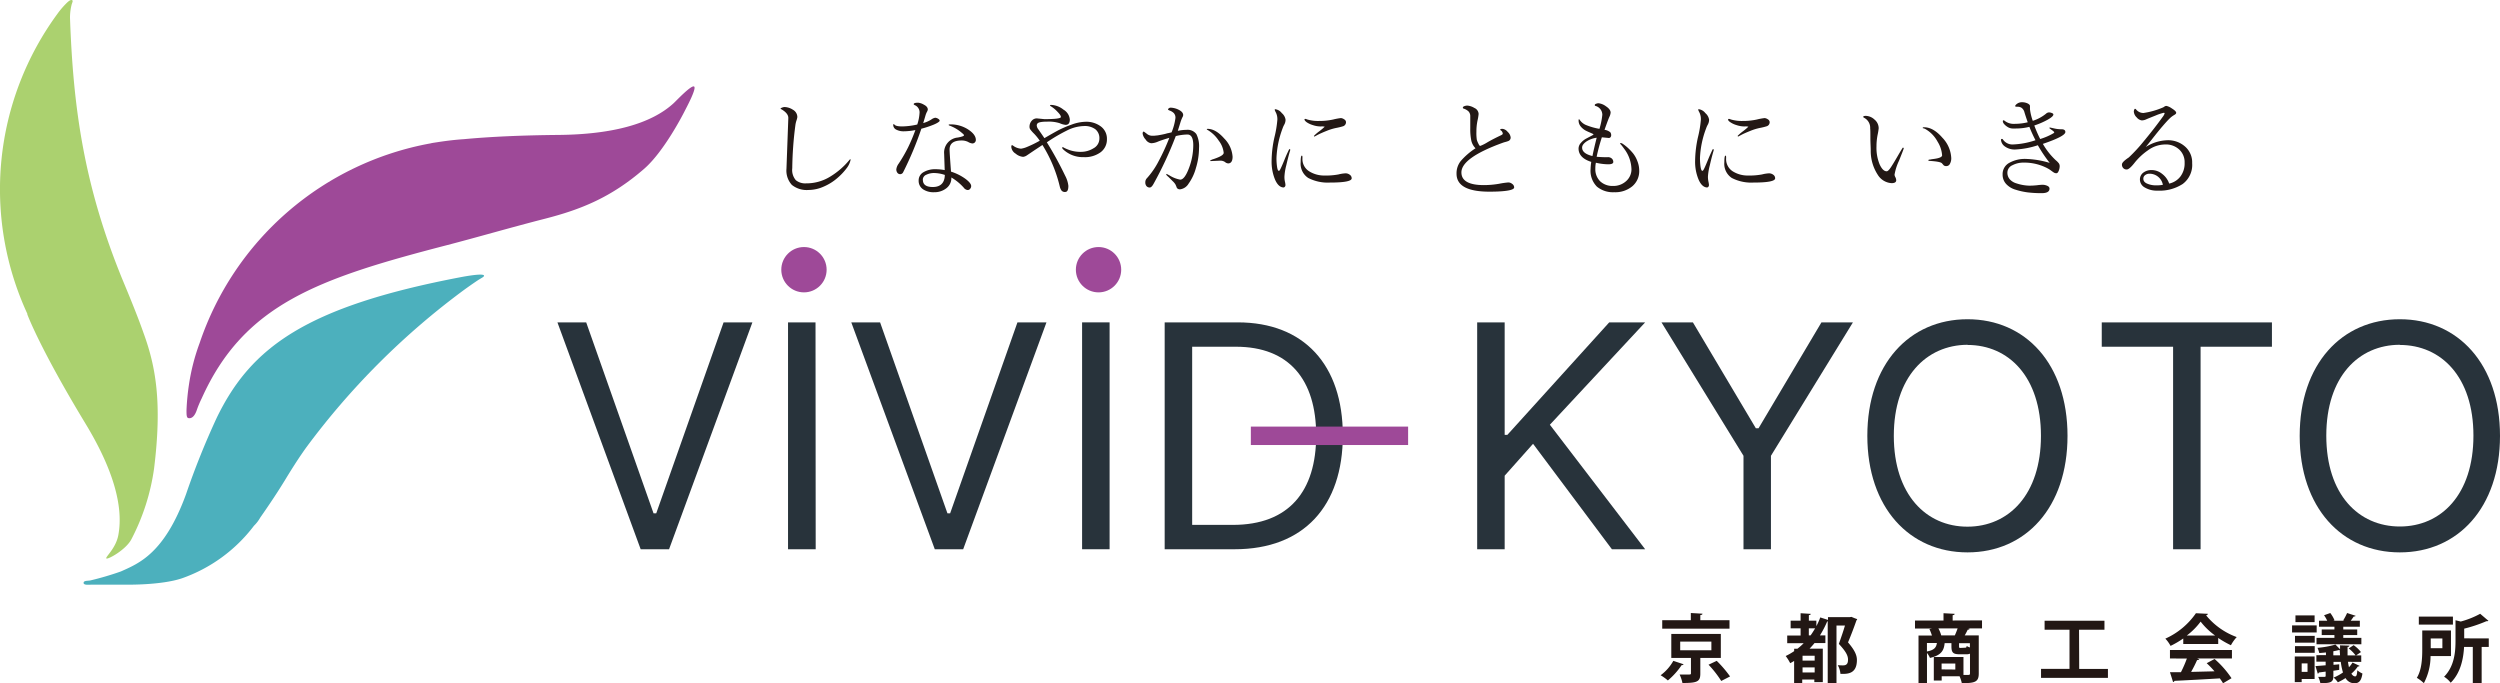 <svg xmlns="http://www.w3.org/2000/svg" viewBox="0 0 590.08 161.29"><defs><style>.cls-1{fill:#221714;}.cls-2{fill:#28333b;}.cls-3{fill:#9e4998;}.cls-4{fill:#231815;}.cls-5{fill:#abd16f;}.cls-6{fill:#4cb0bd;}</style></defs><g id="レイヤー_2" data-name="レイヤー 2"><g id="レイヤー_1-2" data-name="レイヤー 1"><path class="cls-1" d="M397.39,156.79a.45.45,0,0,1-.46.19,17.36,17.36,0,0,1-3.26,3.63,11.5,11.5,0,0,0-1.71-1.23,10.74,10.74,0,0,0,3-3.4Zm10.83-10.4v2H392.34v-2h6.75v-1.7l2.75.16c0,.18-.16.3-.51.33v1.21Zm-2.05,8.91h-4.84V159c0,1.91-.75,2.21-4.22,2.21a8.71,8.71,0,0,0-.67-2l1.91,0c.67,0,.77,0,.77-.3V155.3h-4.64v-5.67h11.69Zm-9.59-3.86v2.05h7.36v-2.05Zm9.69,9.29a25,25,0,0,0-3-3.84l1.93-.91a27.4,27.4,0,0,1,3.15,3.68Z"/><path class="cls-1" d="M431.46,145.67h5.12l.43-.07a13.44,13.44,0,0,0,1.35.53.46.46,0,0,1-.17.28c-.53,1.51-1.21,3.35-2,5.21,1.54,1.78,2.1,3,2.1,4.15,0,3.35-2.26,3.33-3.89,3.28a4.87,4.87,0,0,0-.63-2.05,12.5,12.5,0,0,0,1.28.05c1.05,0,1.14-.76,1.14-1.37,0-1-.58-2-2.16-3.7.56-1.57,1.05-3,1.44-4.33h-2v13.57h-2.07V146.67h-.12a23.34,23.34,0,0,1-1.71,3.3h1.28v1.82h-2.57c-.37.46-.76.89-1.16,1.31h3.12V161h-2v-.61h-2.86v.82h-1.91V156a9.34,9.34,0,0,1-.93.53,10.81,10.81,0,0,0-1.06-1.69,14.5,14.5,0,0,0,2-1.15v-.57h.77a13.2,13.2,0,0,0,1.48-1.31h-3.89V150H425V148.3h-2.35v-1.8H425v-1.76l2.4.15c0,.15-.14.26-.45.31v1.3h1.77v1.29a14.8,14.8,0,0,0,.92-2.06l1.83.59Zm-3.14,10.26v-1.16h-2.86v1.16Zm-2.86,2.8h2.86v-1.21h-2.86Zm1.48-8.76h.42c.38-.53.73-1.09,1.07-1.67h-1.49Z"/><path class="cls-1" d="M467.82,146.43v1.89h-3.31l.4.09c-.07.14-.21.21-.47.23-.19.4-.44.89-.7,1.33h3.31v9c0,2-.91,2.28-4,2.28a8.12,8.12,0,0,0-.53-1.63h-4.22v1h-1.86v-5.54h7v4.22h1.15c.3,0,.39-.08.39-.35v-4.66a2.26,2.26,0,0,1-.91.14h-1.53c-1.61,0-1.94-.45-1.94-1.91v-.72H459c-.17,1.65-.7,2.86-3.47,3.49a4.89,4.89,0,0,0-.7-1.17v7.16h-2V150H456a15.61,15.61,0,0,0-.59-1.53l.65-.12H452v-1.89h6.73v-1.72l2.63.14c0,.18-.14.28-.47.33v1.25Zm-13,5.34v2c1.72-.33,2.19-.93,2.35-2Zm2.7-3.45a7.53,7.53,0,0,1,.67,1.65h3.21c.24-.51.47-1.11.66-1.65Zm4,9.71v-1.42h-3.24V158Zm2.28-5.15c.28,0,.37-.06.4-.41a3,3,0,0,0,.76.35v-1h-2.56v.7c0,.37,0,.41.4.41Z"/><path class="cls-1" d="M490.76,157.89h6.78V160H481.75v-2.12h6.72v-9.24h-5.88v-2.12h14.13v2.12h-6Z"/><path class="cls-1" d="M515.32,152v-1.3a21.57,21.57,0,0,1-3,1.75,7.75,7.75,0,0,0-1.23-1.71,17.43,17.43,0,0,0,7.22-6l2.84.14a.5.5,0,0,1-.45.35,16.75,16.75,0,0,0,7.24,5.14,9.12,9.12,0,0,0-1.37,1.93,23,23,0,0,1-3-1.72V152Zm-3.14,3.42v-2h14.63v2h-8.23l.52.17c-.07.14-.24.21-.52.21a29.28,29.28,0,0,1-1.41,2.79l5.52-.14a21,21,0,0,0-1.84-1.91l1.86-1a22.83,22.83,0,0,1,4,4.54l-2,1.19c-.2-.35-.46-.73-.76-1.15-4,.24-8,.45-10.7.58a.4.4,0,0,1-.34.28l-.73-2.32c.73,0,1.61,0,2.59,0a28,28,0,0,0,1.4-3.22ZM522.83,150a16.51,16.51,0,0,1-3.41-3.28,16.23,16.23,0,0,1-3.26,3.28Z"/><path class="cls-1" d="M546.81,147.62v1.66H541v-1.66Zm-.49,7.32v5.33h-3.05V161h-1.63v-6.05Zm-4.63-3.25v-1.6h4.66v1.6Zm0,2.4v-1.58h4.66v1.58Zm4.63-8.84v1.6H541.8v-1.6Zm-1.67,11.34h-1.38v2h1.38Zm9.55-.38a12.89,12.89,0,0,0,.23,1.28,6.24,6.24,0,0,0,.84-1.11l1.65.77c0,.11-.17.16-.39.16A8.59,8.59,0,0,1,555,159c.27.42.56.65.9.65s.43-.46.5-1.44a5,5,0,0,0,1.21.76c-.24,1.68-.8,2.31-1.89,2.31a2.43,2.43,0,0,1-2.1-1.24,12.22,12.22,0,0,1-1.81,1,6,6,0,0,0-1-1.11,10.86,10.86,0,0,0,2.21-1.21,14.24,14.24,0,0,1-.52-2.5h-1.72v.7l1.35-.12,0,1.31-1.38.21v1.24c0,1.48-.6,1.69-3.07,1.69a6,6,0,0,0-.51-1.49h1.48c.21,0,.28-.07.28-.24v-1l-1.6.21a.36.36,0,0,1-.26.28l-.54-1.79,2.4-.19v-.86h-2.19v-1.53H549V154c-.53.05-1.07.11-1.58.14a6,6,0,0,0-.42-1.23,21.69,21.69,0,0,0,4.24-.77l1.09,1.11c0-.3,0-.62,0-.93l2.19.07c0,.17-.12.28-.42.31,0,.72,0,1.39,0,2H556a8.7,8.7,0,0,0-1.63-1.65l1.16-.77a7.8,7.8,0,0,1,1.73,1.63l-1.15.79h1.22v1.53ZM551,148.58v-.65h-3.64v-1.41h1.94a7.31,7.31,0,0,0-.75-1.3l1.47-.53a7.18,7.18,0,0,1,1,1.72l-.31.11h2.61l-.25-.09a13.29,13.29,0,0,0,.92-1.74l2,.65c0,.12-.21.18-.44.18-.19.28-.45.66-.71,1H557v1.41h-3.91v.65h3.29v1.32h-3.29v.66h4.27v1.51H546.77v-1.51H551v-.66h-3v-1.32Zm-.26,6.1h1.58c0-.4-.06-.8-.07-1.24h-.23c-.37.1-.81.19-1.28.28Z"/><path class="cls-1" d="M578.51,154.86h-4.82a13.73,13.73,0,0,1-1.58,6.39,9.54,9.54,0,0,0-1.66-1.26c1.17-1.89,1.28-4.64,1.28-6.69v-4.49h6.78Zm.46-9.33v1.9h-8.05v-1.9Zm-2.49,5.16h-2.75V153h2.75Zm10.95,0v2h-1.68v8.53h-2.09v-8.53H581.6c-.15,2.72-.79,6.13-3.16,8.46a5.76,5.76,0,0,0-1.56-1.42c2.45-2.47,2.7-5.9,2.7-8.51v-4.82l1.24.3a20.56,20.56,0,0,0,4.58-1.83l1.94,1.65c-.1.11-.28.11-.49.11a33.12,33.12,0,0,1-5.22,1.75v2.29Z"/><path class="cls-2" d="M154.26,121.17h.63l15.9-45.08h6.8l-19.67,53.55h-6.7L131.57,76.09h6.79Z"/><path class="cls-2" d="M192.53,129.64H186V76.09h6.49Z"/><path class="cls-2" d="M223.63,121.17h.63l15.89-45.08H247l-19.66,53.55h-6.7L200.93,76.09h6.8Z"/><path class="cls-2" d="M261.9,129.64h-6.49V76.09h6.49Z"/><path class="cls-2" d="M274.9,129.64V76.09h17.25c15.6,0,24.8,10,24.8,26.67s-9.2,26.88-25.52,26.88ZM291,123.89c13.28,0,19.66-8,19.66-21.13s-6.38-20.92-18.93-20.92H281.39v42.05Z"/><path class="cls-2" d="M348.66,76.09h6.49v26.56h.63l24.05-26.56h8.48l-22.49,24.16,22.49,29.39h-7.85l-18.61-24.89-6.7,7.53v17.36h-6.49Z"/><path class="cls-2" d="M399.58,76.09l14.86,25h.63l14.85-25h7.43L418,107.58v22.06h-6.48V107.58L392.16,76.09Z"/><path class="cls-2" d="M464.4,130.38c-13.71,0-23.65-10.57-23.65-27.51s9.94-27.52,23.65-27.52S488,85.92,488,102.87,478.1,130.38,464.4,130.38Zm0-49C454.67,81.42,447,89,447,102.87s7.64,21.44,17.37,21.44,17.36-7.53,17.36-21.44S474.12,81.42,464.4,81.42Z"/><path class="cls-2" d="M496.08,76.09h40.17v5.75H519.41v47.8h-6.49V81.84H496.08Z"/><path class="cls-2" d="M566.44,130.38c-13.7,0-23.64-10.57-23.64-27.51s9.94-27.52,23.64-27.52,23.64,10.57,23.64,27.52S580.14,130.38,566.44,130.38Zm0-49c-9.73,0-17.36,7.54-17.36,21.45s7.63,21.44,17.36,21.44,17.37-7.53,17.37-21.44S576.17,81.42,566.44,81.42Z"/><rect class="cls-3" x="295.24" y="100.69" width="37.12" height="4.35"/><circle class="cls-3" cx="189.76" cy="63.66" r="5.35"/><circle class="cls-3" cx="259.29" cy="63.66" r="5.35"/><path class="cls-4" d="M184.24,25.65c0-.09.12-.17.38-.26a1.83,1.83,0,0,1,.53-.13,3.83,3.83,0,0,1,2,.64,2,2,0,0,1,1.05,1.74,4.17,4.17,0,0,1-.21.81,6,6,0,0,0-.26,1.15A84.15,84.15,0,0,0,187,39.7a3.7,3.7,0,0,0,.84,2.83,3.5,3.5,0,0,0,2.41.75A10.69,10.69,0,0,0,196,41.66a17.93,17.93,0,0,0,4.57-4,.14.14,0,0,1,.13-.05c.05,0,.07,0,.07.1a4.87,4.87,0,0,1-.94,2A14.33,14.33,0,0,1,197.67,42a12.23,12.23,0,0,1-3.15,2,8.91,8.91,0,0,1-3.69.84,5.6,5.6,0,0,1-3.92-1.19,5,5,0,0,1-1.28-3.81l.44-12c0-.74-.56-1.43-1.67-2.07A.23.23,0,0,1,184.24,25.65Z"/><path class="cls-4" d="M210.83,29.47c0-.11,0-.16.13-.16s.07,0,.13.08c.22.3.84.45,1.85.45a16.85,16.85,0,0,0,3.56-.45,10.2,10.2,0,0,0,.55-2.9,1.85,1.85,0,0,0-1.2-1.7c-.12-.09-.19-.15-.19-.19q0-.36,1.05-.36a3.32,3.32,0,0,1,1.36.47c.61.31.92.69.92,1.15a1.28,1.28,0,0,1-.19.52,4.74,4.74,0,0,0-.39,1l-.5,1.67a7.12,7.12,0,0,0,1.91-.84,2.17,2.17,0,0,1,.92-.42,1.41,1.41,0,0,1,.67.23c.25.14.38.31.38.48s-.49.54-1.44.93a21.54,21.54,0,0,1-2.88.95,78.14,78.14,0,0,1-4.29,10.26.78.78,0,0,1-.68.47.8.8,0,0,1-.69-.33,1.29,1.29,0,0,1-.25-.82,2.88,2.88,0,0,1,.57-1.36,35.38,35.38,0,0,0,2.21-3.82,40.84,40.84,0,0,0,1.72-4.08,14.53,14.53,0,0,1-2.67.29,3.67,3.67,0,0,1-1.88-.41A1.23,1.23,0,0,1,210.83,29.47Zm7,15.18a2.37,2.37,0,0,1-1-2,2.22,2.22,0,0,1,1.13-2,5.37,5.37,0,0,1,2.9-.71,11.61,11.61,0,0,1,2.12.21l-.13-3.84a3.55,3.55,0,0,1,3.24-3.85c1-.19,1.44-.37,1.44-.52s-.16-.29-.47-.55A9.44,9.44,0,0,0,224,29.6a.19.19,0,0,1-.08-.16c0-.05.13-.08.37-.08a7.57,7.57,0,0,1,4.21,1.19c1.22.8,1.83,1.62,1.83,2.48a.82.82,0,0,1-.83.83,2.48,2.48,0,0,1-1-.36,3.33,3.33,0,0,0-1.52-.34c-1.9,0-2.85.71-2.85,2.14,0,.44.11,2.17.34,5.21a12,12,0,0,1,3.36,1.67c.93.68,1.4,1.27,1.4,1.75a1,1,0,0,1-.24.63.73.73,0,0,1-.62.29,1.3,1.3,0,0,1-.89-.55,12.25,12.25,0,0,0-2.93-2.41,3,3,0,0,1-1.19,2.55,4.49,4.49,0,0,1-2.84.93A4.42,4.42,0,0,1,217.82,44.65Zm0-2.21c0,1.14.78,1.7,2.35,1.7,1.85,0,2.79-1,2.83-2.85v0a8.17,8.17,0,0,0-2.49-.45,4.12,4.12,0,0,0-1.89.41A1.28,1.28,0,0,0,217.81,42.44Z"/><path class="cls-4" d="M238.7,34.7c0-.3.06-.44.18-.44l.18.07a3.45,3.45,0,0,0,1.94.76,5.59,5.59,0,0,0,1.49-.44,26.24,26.24,0,0,0,2.93-1.44,13.71,13.71,0,0,0-1.31-1.62,8.61,8.61,0,0,1-.9-1A1,1,0,0,1,243,30a2.09,2.09,0,0,1,.54-1.52,1.6,1.6,0,0,1,1.16-.54l1.8.18c2.6,0,3.9-.17,3.9-.5s-.28-.7-.84-1.28A7.48,7.48,0,0,0,247.9,25a.25.25,0,0,1-.05-.16c0-.05.08-.08.24-.08A4.92,4.92,0,0,1,251,25.87a3,3,0,0,1,1.51,2.34q0,1.26-1,1.26a4.42,4.42,0,0,1-1.39-.39,8.48,8.48,0,0,0-2.9-.37c-1.31,0-2.08.14-2.33.42a.71.71,0,0,0-.18.52,1.62,1.62,0,0,0,.37.87c.9,1.3,1.38,2,1.43,2.09,1.4-.82,2.51-1.45,3.34-1.89a25.94,25.94,0,0,1,3.11-1.32,10.07,10.07,0,0,1,3.28-.66,5.68,5.68,0,0,1,3.6,1.11,3.6,3.6,0,0,1,1.43,3,3.74,3.74,0,0,1-1.48,3.08,6.28,6.28,0,0,1-4,1.16,6.76,6.76,0,0,1-4.22-1.31c-.57-.43-.86-.73-.86-.89s.06-.15.18-.15a1.87,1.87,0,0,1,.34.18,10.93,10.93,0,0,0,1.35.55,8,8,0,0,0,2.6.37A5.56,5.56,0,0,0,258.1,35a2.59,2.59,0,0,0,1.39-2.29,2.67,2.67,0,0,0-.95-2.2,4.2,4.2,0,0,0-2.69-.76,9.3,9.3,0,0,0-3.91,1,38.37,38.37,0,0,0-4.85,2.84,82.8,82.8,0,0,1,4.32,7.88,6.64,6.64,0,0,1,.76,2.4c0,1-.26,1.44-.76,1.44a1,1,0,0,1-.85-.33,2.64,2.64,0,0,1-.41-.92,32.84,32.84,0,0,0-4.1-9.84l-1.86,1.23-1.75,1.18a2,2,0,0,1-.95.39,3.12,3.12,0,0,1-1.77-.76A2.07,2.07,0,0,1,238.7,34.7Z"/><path class="cls-4" d="M270.4,32.92a2.59,2.59,0,0,1-.7-1.38c0-.32.1-.48.29-.48l.65.48a2,2,0,0,0,1.1.49l.76,0,.56-.06c.17,0,.37-.05.61-.09l.54-.1.61-.13c.27-.07.45-.11.56-.15s.3-.06.6-.13l.55-.13a13.27,13.27,0,0,0,.91-3.37,1.57,1.57,0,0,0-.39-1.18,2.57,2.57,0,0,0-.86-.55c-.33-.12-.5-.22-.5-.31s.07-.18.21-.28a.71.71,0,0,1,.37-.14,4.49,4.49,0,0,1,2,.53c.68.36,1,.77,1,1.22a1.11,1.11,0,0,1-.18.52,8.74,8.74,0,0,0-.5,1.31L278,30.88a10.09,10.09,0,0,1,2-.23,2.59,2.59,0,0,1,2.38,1,6.35,6.35,0,0,1,.63,3.27,16.19,16.19,0,0,1-.73,4.72,11.59,11.59,0,0,1-1.75,3.73,2.73,2.73,0,0,1-1.94,1.31.87.87,0,0,1-.78-.29,1.66,1.66,0,0,1-.16-.39l-.22-.49a3.92,3.92,0,0,0-.66-.77c-.37-.38-.72-.72-1-1a2.72,2.72,0,0,1-.5-.5c0-.12.05-.18.13-.18l.63.34a7.15,7.15,0,0,0,2.54,1c.7,0,1.39-.92,2.08-2.77a15.25,15.25,0,0,0,1-5.34c0-1.69-.46-2.54-1.38-2.54a12.59,12.59,0,0,0-2.75.37,87.27,87.27,0,0,1-5.23,11.25c-.32.59-.62.89-.92.89a1,1,0,0,1-.76-.33,1.33,1.33,0,0,1-.28-.9,1.36,1.36,0,0,1,.41-1,18.78,18.78,0,0,0,2.74-4A49.38,49.38,0,0,0,276,32.53c-1.17.35-2.06.64-2.67.89a4.3,4.3,0,0,1-1.6.39A1.86,1.86,0,0,1,270.4,32.92Zm14.45-2.43s0-.08.15-.08q1.94,0,3.93,2.25a6.74,6.74,0,0,1,2,4.34c0,1-.35,1.57-1.05,1.57a1.33,1.33,0,0,1-.76-.34,1.92,1.92,0,0,0-1.1-.31l-2.27.1c-.07,0-.11,0-.11-.13a3.05,3.05,0,0,1,.79-.34c1.6-.54,2.4-1,2.4-1.49a5.58,5.58,0,0,0-1.17-2.86,8,8,0,0,0-2.72-2.58C284.87,30.6,284.85,30.56,284.85,30.49Z"/><path class="cls-4" d="M300.93,42.34a11.07,11.07,0,0,1-.79-4.37,26.34,26.34,0,0,1,.68-5.62,25.39,25.39,0,0,0,.68-4.11,3.62,3.62,0,0,0-.32-1.62,5.11,5.11,0,0,1-.31-.68c0-.11.05-.16.15-.16a2.33,2.33,0,0,1,1.53.92,2.5,2.5,0,0,1,.88,1.54,2.37,2.37,0,0,1-.29,1.15,5.61,5.61,0,0,0-.42.94,22.32,22.32,0,0,0-1.43,6.93,13.53,13.53,0,0,0,.14,2.12c.09.63.23.94.41.94s.28-.21.49-.65.51-1.12.89-2.07.74-1.71,1.07-2.38c0,0,.06,0,.14,0s.1,0,.1.16-.08.31-.24.89-.4,1.51-.69,2.76a13.44,13.44,0,0,0-.43,2.63,5,5,0,0,0,.13,1.28,4.56,4.56,0,0,1,.11.73.61.61,0,0,1-.15.41.43.43,0,0,1-.33.17C302.13,44.2,301.46,43.58,300.93,42.34ZM307,38.28c0-1,.09-1.54.26-1.54s.16.2.16.6A3.4,3.4,0,0,0,309,40.43a6.64,6.64,0,0,0,3.66,1,15.93,15.93,0,0,0,3.27-.26,8.51,8.51,0,0,1,1.65-.26,1.63,1.63,0,0,1,1,.33,1,1,0,0,1,.46.85q0,1-5.13,1A10,10,0,0,1,308.78,42,4,4,0,0,1,307,38.28Zm.91-10.09c0-.09.07-.13.21-.13a1.9,1.9,0,0,1,.4.13,9,9,0,0,0,2.85.36,14.84,14.84,0,0,0,3.29-.34,14.65,14.65,0,0,1,1.83-.34,1.48,1.48,0,0,1,.76.29.8.8,0,0,1,.45.66,1,1,0,0,1-.76,1,14.2,14.2,0,0,1-1.52.37,12.68,12.68,0,0,0-2.29.7c-.88.35-1.57.66-2.08.92l-.78.42c-.09,0-.13-.06-.13-.16a8.94,8.94,0,0,1,1.28-1.1,14.51,14.51,0,0,0,1.26-1.07,3,3,0,0,0-.92-.05,6,6,0,0,1-1.91-.33,5.11,5.11,0,0,1-1.46-.69Q307.9,28.45,307.9,28.19Z"/><path class="cls-4" d="M343.79,41a4.63,4.63,0,0,1,1-3,16.29,16.29,0,0,1,3.48-3,3.76,3.76,0,0,1-1-1.83,13.37,13.37,0,0,1-.24-2.82l0-2.85a1.66,1.66,0,0,0-.38-1.17,2.94,2.94,0,0,0-1.16-.69.24.24,0,0,1-.21-.24c0-.12.09-.23.29-.32a1.92,1.92,0,0,1,.86-.15,3.8,3.8,0,0,1,1.57.55,1.62,1.62,0,0,1,1,1.41,10.87,10.87,0,0,1-.26,1.57,12.73,12.73,0,0,0-.26,2.67,10.3,10.3,0,0,0,.1,1.87A4.69,4.69,0,0,0,349,34c.13.3.27.44.39.44a10.12,10.12,0,0,0,1.7-.86c1-.58,2.09-1.13,3.19-1.65q.42-.21.42-.36a1,1,0,0,0-.5-.82.19.19,0,0,1-.1-.15c0-.12.18-.19.55-.19a1.89,1.89,0,0,1,1.21.72,2.05,2.05,0,0,1,.7,1.3.86.86,0,0,1-.5.84,5.51,5.51,0,0,1-.63.21,6.55,6.55,0,0,0-.84.26q-9.65,3.52-9.65,6.95,0,3,5.31,3a21.4,21.4,0,0,0,3.56-.31,18.54,18.54,0,0,1,2.22-.32,1.48,1.48,0,0,1,.9.35,1,1,0,0,1,.46.83c0,.64-2,1-5.91,1Q343.79,45.22,343.79,41Z"/><path class="cls-4" d="M372.6,28.4c0-.16,0-.24.1-.24a.16.16,0,0,1,.13.08,3.35,3.35,0,0,0,1.43,1.23,14.7,14.7,0,0,0,3.26.94,16.67,16.67,0,0,0,.68-3.32A2.17,2.17,0,0,0,376.57,25c-.1,0-.15-.09-.15-.21s.1-.22.32-.3a1.66,1.66,0,0,1,.54-.12,3.58,3.58,0,0,1,1.78.72c.73.48,1.1,1,1.1,1.48a2.94,2.94,0,0,1-.32,1.07c-.21.47-.58,1.47-1.12,3a2.75,2.75,0,0,1,1.36.58,1.12,1.12,0,0,1,.21.65.73.73,0,0,1-.17.53.51.51,0,0,1-.38.17l-1.65-.16A43.63,43.63,0,0,0,376.86,37a23.23,23.23,0,0,0,2.59.1,1.34,1.34,0,0,1,1,.33,1.09,1.09,0,0,1,.34.8c0,.36-.4.55-1.2.55a13.59,13.59,0,0,1-2.91-.37,6.38,6.38,0,0,0-.13,1.39,4,4,0,0,0,1.15,3,4.23,4.23,0,0,0,3,1.09,4.44,4.44,0,0,0,3.12-1.14A3.71,3.71,0,0,0,385.08,40a8.31,8.31,0,0,0-1.73-4.89q-.39-.55-.66-.87a1.45,1.45,0,0,1-.28-.36c0-.09,0-.13.15-.13a1.58,1.58,0,0,1,.58.28,10.71,10.71,0,0,1,1.1.88,12.3,12.3,0,0,1,1.25,1.33,6.84,6.84,0,0,1,1,1.84,6.06,6.06,0,0,1,.42,2.21,4.65,4.65,0,0,1-1.66,3.7A6.29,6.29,0,0,1,381,45.37a5.92,5.92,0,0,1-4.08-1.32,5.31,5.31,0,0,1-1.49-4.17,12.87,12.87,0,0,1,.16-1.67c-2-.63-3-1.69-3-3.17a2,2,0,0,1,.55-1.31,4.32,4.32,0,0,1,1.22-1l1.21-.64c.37-.19.55-.31.55-.37s-.18-.15-.55-.31-.8-.34-1.24-.56a3.8,3.8,0,0,1-1.23-1A2.18,2.18,0,0,1,372.6,28.4Zm.83,6.43c0,.94.82,1.61,2.44,2q.36-1.79,1-4.32a5.79,5.79,0,0,0-2.43.89C373.78,33.87,373.43,34.34,373.43,34.83Z"/><path class="cls-4" d="M400.9,42.34a10.89,10.89,0,0,1-.8-4.37,27,27,0,0,1,.68-5.62,25.39,25.39,0,0,0,.68-4.11,3.63,3.63,0,0,0-.31-1.62,6.34,6.34,0,0,1-.32-.68.14.14,0,0,1,.16-.16,2.37,2.37,0,0,1,1.53.92,2.55,2.55,0,0,1,.88,1.54,2.37,2.37,0,0,1-.29,1.15,5.61,5.61,0,0,0-.42.94,22.08,22.08,0,0,0-1.44,6.93,14.87,14.87,0,0,0,.14,2.12c.1.63.24.94.41.94s.29-.21.5-.65.5-1.12.89-2.07.74-1.71,1.07-2.38a.14.14,0,0,1,.13,0c.07,0,.1,0,.1.16s-.07.31-.23.89-.41,1.51-.69,2.76a13.68,13.68,0,0,0-.44,2.63,5.54,5.54,0,0,0,.13,1.28,4.56,4.56,0,0,1,.11.73.66.66,0,0,1-.14.41.45.45,0,0,1-.33.17C402.1,44.2,401.43,43.58,400.9,42.34ZM407,38.28c0-1,.09-1.54.26-1.54s.16.2.16.6a3.41,3.41,0,0,0,1.55,3.09,6.59,6.59,0,0,0,3.66,1,16,16,0,0,0,3.27-.26,8.55,8.55,0,0,1,1.64-.26,1.68,1.68,0,0,1,1,.33,1,1,0,0,1,.45.85q0,1-5.12,1A10,10,0,0,1,408.75,42,4,4,0,0,1,407,38.28Zm.92-10.09c0-.09.07-.13.21-.13a2.15,2.15,0,0,1,.39.13,9.07,9.07,0,0,0,2.85.36,14.87,14.87,0,0,0,3.3-.34,14.65,14.65,0,0,1,1.83-.34,1.52,1.52,0,0,1,.76.29.81.81,0,0,1,.44.66,1,1,0,0,1-.76,1,13.92,13.92,0,0,1-1.51.37,12.44,12.44,0,0,0-2.29.7c-.88.35-1.58.66-2.08.92s-.77.42-.79.42-.13-.06-.13-.16a9.74,9.74,0,0,1,1.28-1.1,14.51,14.51,0,0,0,1.26-1.07,3,3,0,0,0-.92-.05,6.09,6.09,0,0,1-1.91-.33,5.11,5.11,0,0,1-1.46-.69C408,28.57,407.87,28.36,407.87,28.19Z"/><path class="cls-4" d="M439.78,27.59q0-.24.6-.24a3.1,3.1,0,0,1,2.05.86,2.66,2.66,0,0,1,1,2.07,14,14,0,0,1-.26,1.57,14.41,14.41,0,0,0-.26,2.72,10.3,10.3,0,0,0,.74,4.22c.5,1.09,1.05,1.64,1.67,1.64q.33,0,.9-.81c.37-.54.86-1.35,1.48-2.41s1.08-1.85,1.41-2.35a.1.1,0,0,1,.08,0q.15,0,.15.18c-.05.21-.42,1.18-1.12,2.91a12.64,12.64,0,0,0-1.05,3.29,1.5,1.5,0,0,0,.21.61,1.81,1.81,0,0,1,.19.68c0,.47-.37.7-1.1.7a4.11,4.11,0,0,1-3.23-1.93,10.31,10.31,0,0,1-1.69-5.73c0-.88-.08-1.88-.08-3s0-1.87-.05-2.28a2.63,2.63,0,0,0-1.52-2.53C439.81,27.66,439.78,27.62,439.78,27.59Zm14.06,2.66s0-.06,0-.13.1-.08.31-.08c1.45,0,2.88.82,4.29,2.44a7.42,7.42,0,0,1,2.12,4.84,2.64,2.64,0,0,1-.31,1.33.91.91,0,0,1-.79.55,1,1,0,0,1-.64-.14,3.65,3.65,0,0,1-.27-.3l-.21-.24c-.27-.26-1.26-.45-3-.55a.16.16,0,0,1-.18-.18l.11-.11c.29,0,.53-.07.7-.1l.58-.08c1.24-.17,1.85-.46,1.85-.84a7,7,0,0,0-1.08-3.24,7.48,7.48,0,0,0-2.94-3l-.32-.13A.6.6,0,0,1,453.84,30.25Z"/><path class="cls-4" d="M472.3,33.05c0-.17.06-.26.18-.26a.3.3,0,0,1,.24.08,2.71,2.71,0,0,0,2.38,1.23,19,19,0,0,0,5.34-1A33.63,33.63,0,0,1,479,29.94a13,13,0,0,1-3.19.39l-.81,0a2.37,2.37,0,0,1-1.22-.41,3.3,3.3,0,0,1-.81-.72,1.06,1.06,0,0,1-.24-.57q0-.24.18-.24a.54.54,0,0,1,.26.13,3.42,3.42,0,0,0,2.35.71,13.05,13.05,0,0,0,3.09-.37c-.35-1-.6-1.78-.76-2.3a1.92,1.92,0,0,0-.64-1.07,1.6,1.6,0,0,0-1-.29c-.38,0-.57-.05-.57-.16s.16-.35.48-.57a1.94,1.94,0,0,1,1.16-.34,3,3,0,0,1,1.27.27c.39.18.59.4.59.64l0,.76a12.66,12.66,0,0,0,.66,2.72,9.59,9.59,0,0,0,3.11-1.67,1.11,1.11,0,0,1,.71-.32,1.75,1.75,0,0,1,.69.15c.24.09.35.21.35.35,0,.31-.45.72-1.36,1.23a18.05,18.05,0,0,1-3.14,1.36,29.37,29.37,0,0,0,1.39,3.19,14.47,14.47,0,0,0,3.14-1.36c.12-.09.18-.17.18-.23s-.19-.25-.57-.53a6.54,6.54,0,0,1-.58-.44c0-.11.1-.16.13-.16l.94.21a7.54,7.54,0,0,0,1.78.21c.61,0,.92.22.92.65q0,1-5.31,2.8a16.44,16.44,0,0,0,3.06,3.87,4.39,4.39,0,0,1,.74.76,1.25,1.25,0,0,1,.17.71,2.89,2.89,0,0,1-.22,1c-.15.39-.33.59-.56.59a1.08,1.08,0,0,1-.6-.17c-.18-.11-.44-.3-.79-.56a7.55,7.55,0,0,0-1.2-.68,11.7,11.7,0,0,0-5.13-1.1A5.56,5.56,0,0,0,475,39a1.92,1.92,0,0,0-1.19,1.68,2.35,2.35,0,0,0,.6,1.68,3.38,3.38,0,0,0,1.57.93,10.36,10.36,0,0,0,2.93.53,16.69,16.69,0,0,0,2-.11,10.27,10.27,0,0,1,1.28-.1,2.83,2.83,0,0,1,1,.23c.37.16.56.38.56.68,0,.72-.62,1.07-1.86,1.07a26.42,26.42,0,0,1-3.28-.18,16.19,16.19,0,0,1-2.85-.63,4.87,4.87,0,0,1-2.25-1.36,3.24,3.24,0,0,1-.83-2.25,3,3,0,0,1,1.57-2.73,7.56,7.56,0,0,1,3.9-.93,21.61,21.61,0,0,1,5.65.94A31.94,31.94,0,0,1,481,34.28a19.61,19.61,0,0,1-5.19,1,3.92,3.92,0,0,1-2.7-.79A2.11,2.11,0,0,1,472.3,33.05Z"/><path class="cls-4" d="M501.18,39.7a1.18,1.18,0,0,1-.33-.89c0-.39.54-.93,1.62-1.65a37.94,37.94,0,0,0,3.59-3.9q2.4-2.88,4.39-5.65a2.62,2.62,0,0,0,.47-.84q0-.15-.21-.15a12,12,0,0,0-1.95.66c-1.14.45-1.88.75-2.23.91a2.54,2.54,0,0,1-1,.23,1.87,1.87,0,0,1-1.19-.7,2.07,2.07,0,0,1-.69-1.42,1.17,1.17,0,0,1,.09-.39c.06-.16.13-.23.2-.23a.34.34,0,0,1,.23.13,2.2,2.2,0,0,0,1.76.86,18.23,18.23,0,0,0,4.49-1.26,1.5,1.5,0,0,0,.42-.23.85.85,0,0,1,.53-.18,3.71,3.71,0,0,1,1.28.61c.66.41,1,.76,1,1a.4.4,0,0,1-.16.32,2.92,2.92,0,0,1-.47.31,5.23,5.23,0,0,0-.9.71c-.37.35-.91.94-1.62,1.76s-1.49,1.79-2.34,2.87-1.42,1.79-1.7,2.12a10,10,0,0,1,5.13-1.6,6,6,0,0,1,4.14,1.48,4.92,4.92,0,0,1,1.69,3.91,5.61,5.61,0,0,1-2.24,4.94A10.07,10.07,0,0,1,509.25,45a5.56,5.56,0,0,1-3-.74,2.16,2.16,0,0,1-1.16-1.82,2,2,0,0,1,.77-1.67,3.14,3.14,0,0,1,2.05-.63,3.91,3.91,0,0,1,2.41.89A4.88,4.88,0,0,1,512,43.33a4.56,4.56,0,0,0,2.64-1.66,5.1,5.1,0,0,0,1-3.23,4.06,4.06,0,0,0-1.28-3.15A4.61,4.61,0,0,0,511,34.1a6.94,6.94,0,0,0-4,1.37,14.64,14.64,0,0,0-3.21,3C503,39.48,502.37,40,502,40A1.06,1.06,0,0,1,501.18,39.7Zm4.72,2.51c0,.5.31.89.94,1.15a5.15,5.15,0,0,0,2,.39,8.29,8.29,0,0,0,1.67-.13A3.21,3.21,0,0,0,507.31,41a1.61,1.61,0,0,0-1,.34A1,1,0,0,0,505.9,42.21Z"/><path class="cls-5" d="M17.11.11c-.26-.25-.65-.07-1.27.5a19.58,19.58,0,0,0-2.27,2.63A70.06,70.06,0,0,0,6.45,74.06s0,.1,0,.15c.12.33,3.15,8.33,13.76,25.83,6.42,10.59,9,19.42,7.72,26.25-.58,3.18-3.13,5.18-2.83,5.52s4.68-2.07,5.94-4.58a51.32,51.32,0,0,0,5.32-16.6c1.94-15.61.41-24.1-2.47-32C32.62,75,30.86,70.67,29,66.21,19.67,43.52,17.26,25,16.52,4.15A12.75,12.75,0,0,1,16.93,1C17.16.38,17.2.2,17.11.11Z"/><path class="cls-6" d="M108.75,65.42c-36.7,7-49.55,16.64-57.57,33.14a184.67,184.67,0,0,0-7.27,18.09c-5.1,14-11.14,16.33-15.35,18.22A69.25,69.25,0,0,1,21.33,137c-.6.12-1.6,0-1.6.58s1.2.43,1.94.42h7.52c.35,0,8.72.19,13.75-1.5a36.47,36.47,0,0,0,17-12.4,8.45,8.45,0,0,0,1.49-1.94c3.21-4.59,5-7.44,6.54-10,1.34-2.15,2.5-4,4.25-6.46a177.11,177.11,0,0,1,37.44-37.37c.33-.24,1.88-1.35,3.09-2.15.88-.58,1.58-.85,1.49-1.14C114.05,64.42,109.43,65.29,108.75,65.42Z"/><path class="cls-3" d="M163.84,20.43c-.63-.47-4.27,3.41-4.85,3.94-5.29,4.85-14.45,7.37-27.23,7.48-8.5.08-16,.41-22.28,1-1.86.12-3.75.34-5.77.64l-1.5.23-.34.06-.18.05h0A70.94,70.94,0,0,0,47.11,81a48.81,48.81,0,0,0-2.49,9.65,55.33,55.33,0,0,0-.6,6.19c0,1,0,1.74.43,1.84.85.19,1.57-.53,2.06-2.07A25.15,25.15,0,0,1,47.62,94c10-22.2,27.48-28.25,57.85-36.13,7.38-1.92,14.7-4.07,23.15-6.24s15.62-5,23.46-11.82c4.72-4.12,9.28-13.1,9.47-13.48C161.91,25.6,164.47,20.91,163.84,20.43Z"/></g></g></svg>